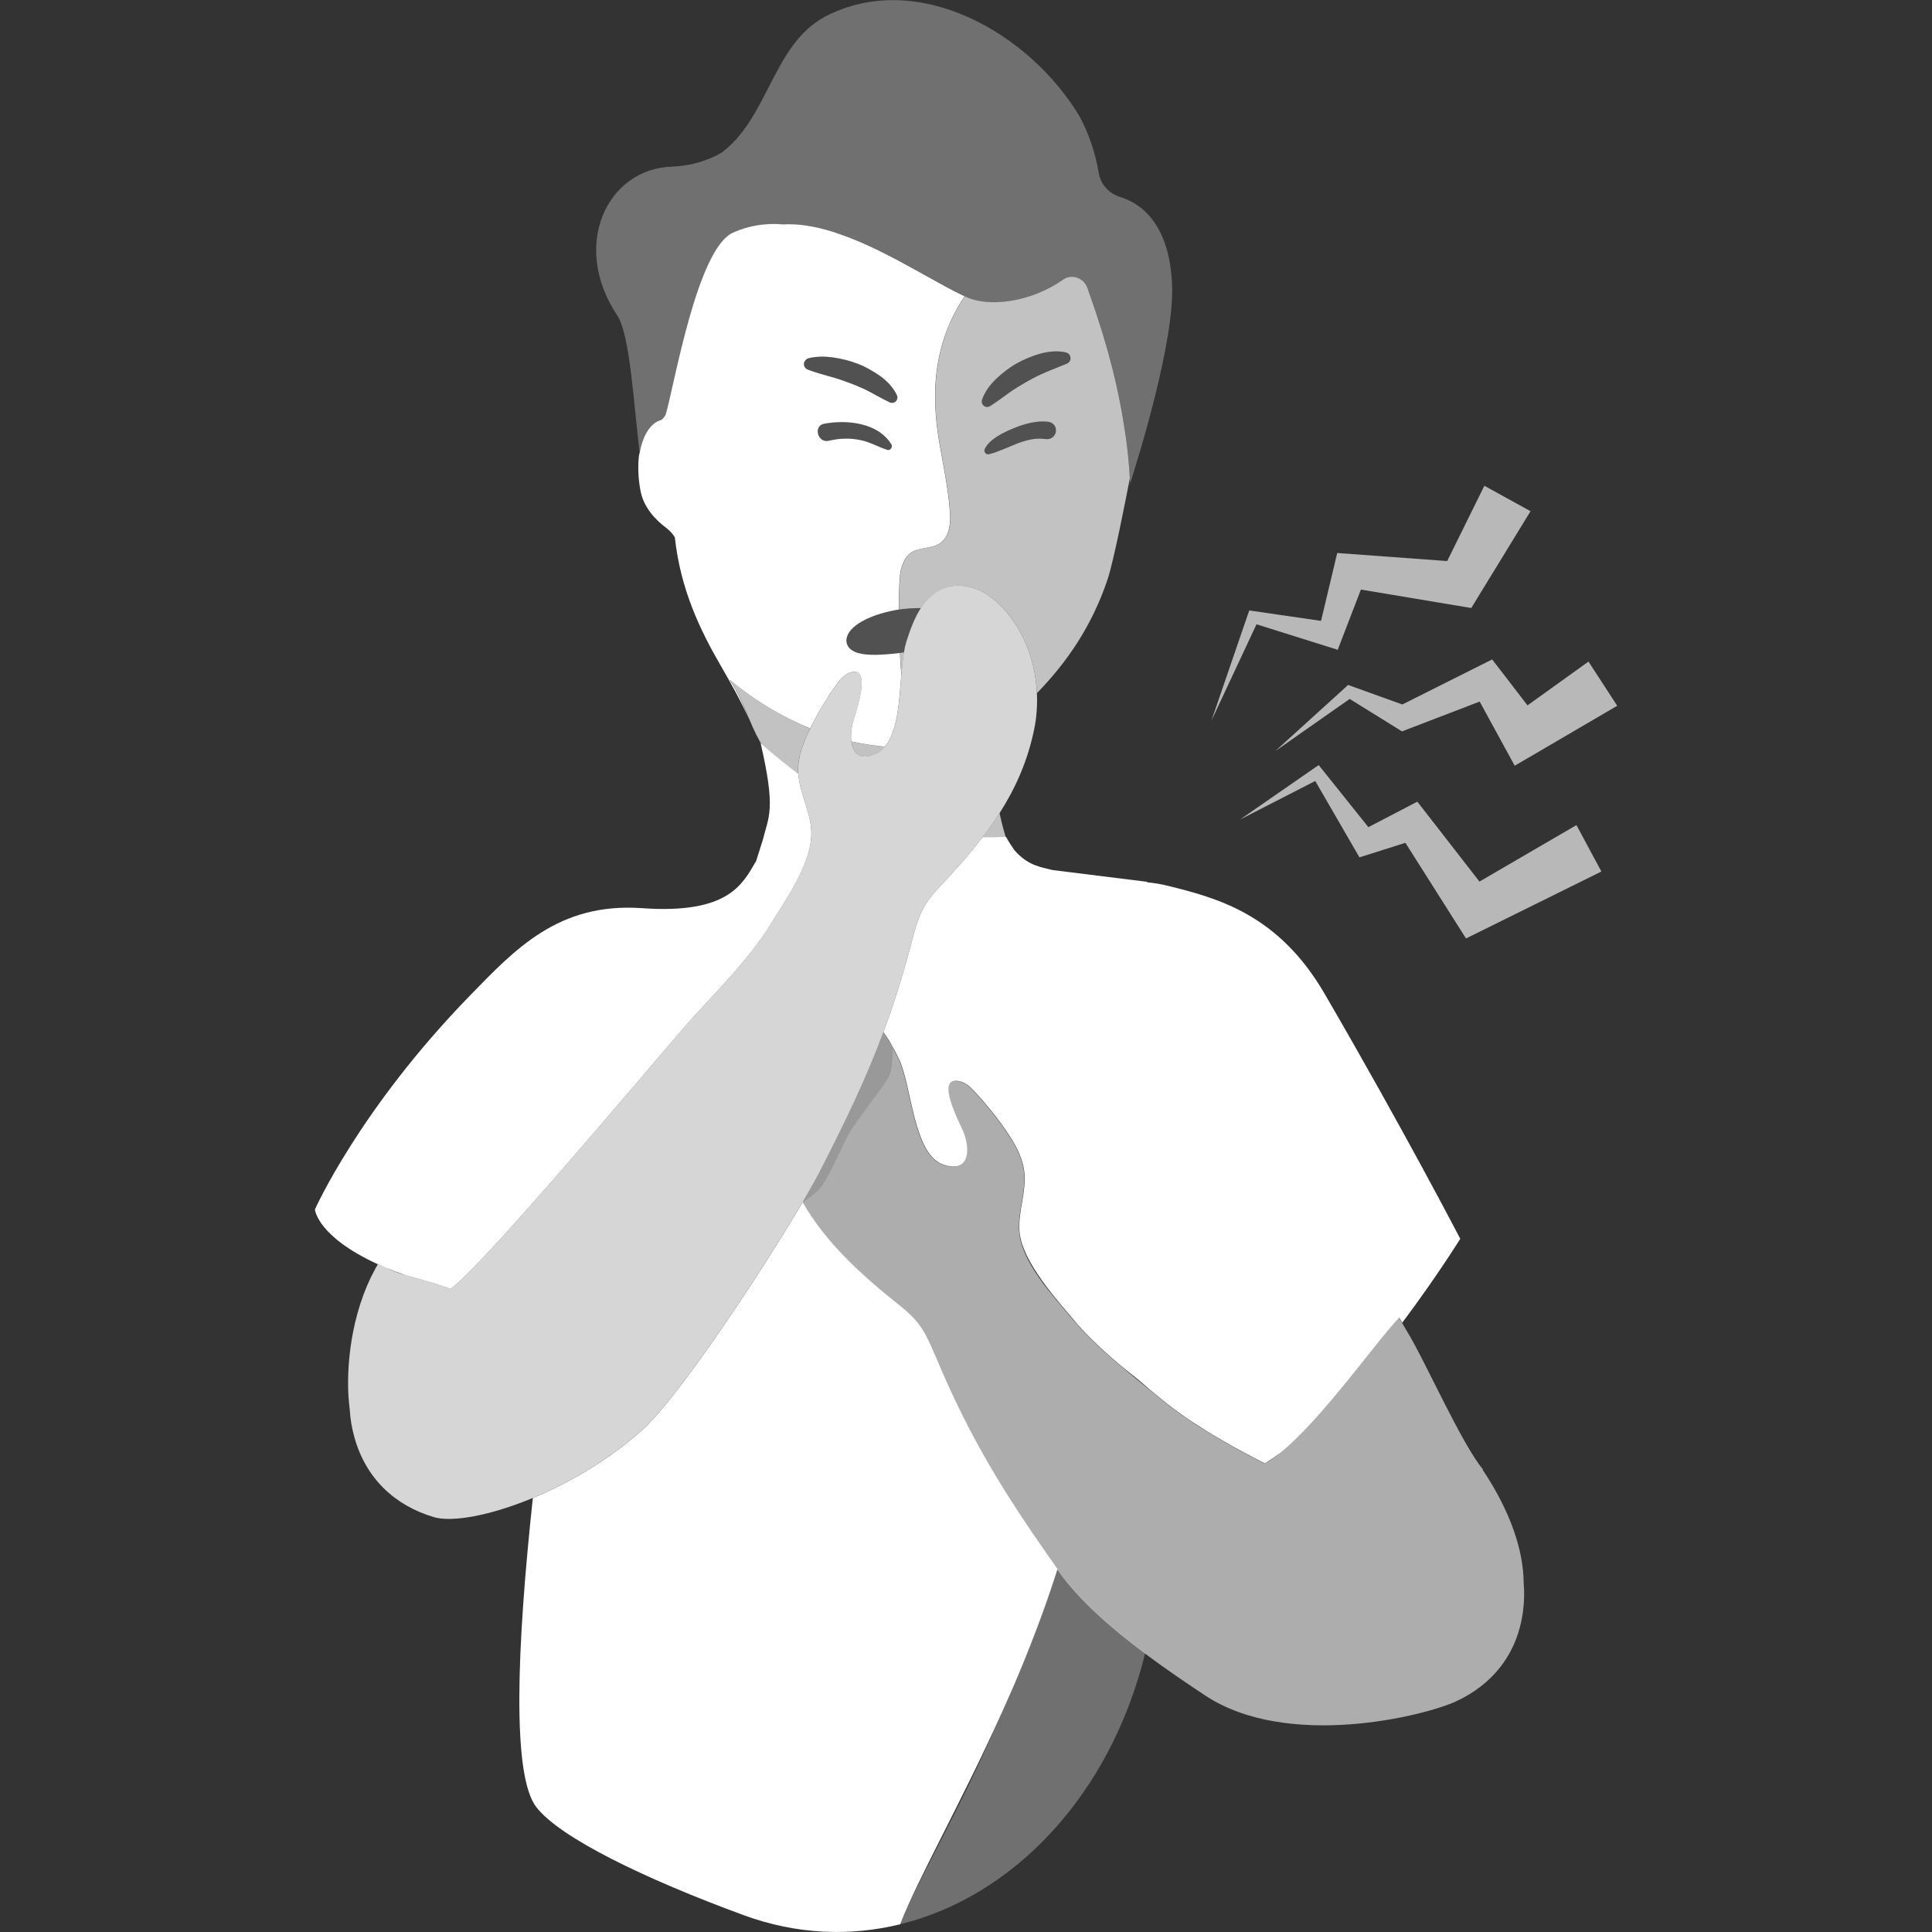 <svg viewBox="0 0 300 300" xmlns="http://www.w3.org/2000/svg"><rect x="0" y="0" width="300" height="300" fill="#333333" stroke="none"/><g fill="#fff"><path d="m 123.92 119.77 c -.06 -2.33 .85 -4.57 1.89 -6.66 -3.88 -1.58 -8.12 -3.96 -12.44 -7.53 1.37 2.11 2.16 4.14 3 6.14 .19 .41 .36 .82 .53 1.23 .35 .78 .73 1.55 1.17 2.33 .09 .1 .17 .19 .26 .29 2.04 1.78 3.91 3.29 5.62 4.57 -.01 -.12 -.03 -.24 -.03 -.36 z" opacity=".7"/><path d="m 174.79 67.7 c -.06 -.41 -.12 -.82 -.18 -1.22 -1.44 -9.54 -4.19 -17.31 -5.58 -21.27 v -.01 c -.06 -.16 -.11 -.32 -.16 -.47 -.54 -1.54 -2.41 -2.26 -3.74 -1.33 -1.29 .9 -2.65 1.62 -4.03 2.17 -.95 .38 -1.91 .67 -2.85 .89 -.47 .11 -.94 .2 -1.4 .27 -.6 .09 -1.2 .15 -1.77 .18 -.03 0 -.06 0 -.08 .01 -.32 .01 -.63 .02 -.94 .01 -.92 -.02 -1.79 -.13 -2.58 -.32 -.53 -.13 -1.01 -.3 -1.46 -.5 -.07 -.03 -.14 -.07 -.21 -.1 -2.41 3.59 -4.47 8.43 -4.58 15.09 -.03 1.54 .05 3.17 .26 4.9 .07 .62 .16 1.25 .26 1.89 .63 3.91 1.53 7.78 1.79 11.72 .11 1.72 -.09 3.72 -1.5 4.71 -1.38 .97 -3.43 .57 -4.74 1.63 -.74 .59 -1.09 1.53 -1.36 2.44 -.24 .81 -.34 3.29 -.34 6.2 v .06 c 1 -.15 2.19 -.23 3.4 -.23 .8 -1.25 1.8 -2.3 3.16 -2.92 2.48 -1.14 5.53 -.44 7.69 1.23 4.66 3.6 6.9 9.35 7.17 14.9 4.67 -4.82 8.52 -10.39 10.97 -17.68 .94 -2.82 2.77 -12.13 3.45 -15.67 v -.01 c -.12 -2.26 -.35 -4.45 -.64 -6.57 z m -12.49 .48 c -3.08 -.47 -5.9 1.66 -8.72 2.35 -.5 .12 -.88 -.4 -.65 -.85 .83 -1.61 2.96 -2.55 4.54 -3.21 1.58 -.65 3.46 -1.17 5.19 -.99 1.99 .21 1.59 2.99 -.36 2.69 z m 3.92 -12.37 c -.07 .3 -.28 .54 -.55 .65 l -.06 .03 c -1.08 .44 -2.1 .83 -3.13 1.27 -1.03 .42 -2.03 .94 -3.01 1.49 -.97 .56 -1.95 1.13 -2.86 1.8 -.92 .66 -1.81 1.33 -2.84 1.99 l -.03 .02 c -.39 .25 -.91 .13 -1.16 -.26 -.14 -.22 -.16 -.49 -.09 -.72 .44 -1.29 1.27 -2.37 2.22 -3.28 .96 -.9 2 -1.72 3.15 -2.36 1.14 -.65 2.37 -1.15 3.64 -1.52 1.28 -.34 2.65 -.51 4.01 -.2 .5 .11 .81 .61 .7 1.1 z" opacity=".7"/><path d="m 139.79 102.03 c .05 .92 .11 1.77 .17 2.51 .01 .07 .01 .13 .02 .2 .1 -1.24 .21 -2.41 .39 -3.44 -.2 .03 -.41 .06 -.61 .08 .01 .21 .02 .43 .03 .64 z" opacity=".7"/><path d="m 156.17 129.97 c -.31 -.97 -.65 -2.27 -.96 -3.71 -.82 1.28 -1.7 2.53 -2.64 3.75 1.82 .02 3.14 -.03 3.6 -.03 z" opacity=".7"/><path d="m 136.14 116.98 c .5 -.24 .91 -.6 1.28 -1.03 -1.52 -.13 -3.28 -.38 -5.21 -.82 .23 1.84 1.34 3.12 3.93 1.85 z" opacity=".7"/><path d="m 164.48 244.04 c -.1 -.14 -.19 -.27 -.29 -.41 -.08 .24 -.15 .48 -.23 .72 s -.15 .47 -.23 .7 c -.4 1.25 -.82 2.48 -1.25 3.71 -.05 .15 -.1 .3 -.16 .45 -.46 1.29 -.93 2.57 -1.41 3.84 -.11 .28 -.21 .56 -.32 .83 -.47 1.22 -.95 2.43 -1.43 3.63 -.12 .29 -.23 .57 -.35 .86 -.5 1.21 -1 2.4 -1.5 3.58 -.08 .19 -.16 .38 -.25 .56 -.48 1.12 -.97 2.22 -1.46 3.3 -.06 .13 -.11 .26 -.17 .39 -6.4 15.01 -13.23 26.23 -15.67 32.6 17.62 -4.31 32.64 -20.04 38.06 -42.08 -5.13 -3.84 -10.17 -8.2 -13.35 -12.69 z" opacity=".3"/><path d="m 60.1 196.91 c .88 .37 1.83 .74 2.85 1.1 1.51 .45 3.14 .76 7 2.12 5.4 -3.83 33.9 -38.04 37.61 -42.11 3.91 -4.28 9.01 -9.45 12.03 -14.38 2.48 -4.04 6.67 -9.8 6.38 -14.74 -.18 -3.02 -1.81 -5.75 -2.01 -8.76 -1.71 -1.29 -3.58 -2.8 -5.62 -4.57 -.08 -.07 -.16 -.14 -.24 -.21 2.42 10.45 1.26 11.36 .32 15.15 -.53 1.63 -.96 3.06 -1.01 3.19 -2.1 3.56 -4.23 8.27 -17.71 7.32 -12.96 -.91 -19.69 6.33 -26.85 13.7 -17.05 17.55 -23.95 33.08 -23.95 33.08 s .31 4.18 9.79 8.52 c .01 -.03 .02 -.04 .03 -.07 .52 .27 .98 .5 1.4 .69 z"/><path d="m 152.58 130 c -2.07 2.7 -4.4 5.29 -6.88 7.93 -2.54 2.7 -3.16 4.59 -4.1 8.21 -1.35 5.18 -2.79 9.75 -4.42 14.11 .04 .06 .09 .13 .14 .21 .49 .69 .93 1.41 1.33 2.16 l .06 .09 v .01 c .3 .55 .58 1.11 .85 1.66 2.07 4.26 2.21 14.93 6.99 16.49 4.03 1.31 4.13 -2.36 3.07 -5.07 -.52 -1.32 -4.66 -8.89 -.51 -7.88 .89 .22 1.59 .9 2.22 1.57 1.77 1.89 3.4 3.91 4.87 6.04 1.04 1.51 2.02 3.13 2.53 4.88 h .01 v .02 c .14 .48 .25 .98 .31 1.48 .37 3.14 -.99 6.19 -.74 9.32 .39 4.75 5.88 10.68 8.98 14.38 1.97 2.25 4.41 4.48 6.92 6.6 1.36 1.07 2.8 2.19 4.43 3.65 .68 .56 1.35 1.1 1.99 1.63 .92 .76 1.91 1.5 2.94 2.23 .33 .23 .66 .47 1 .69 .24 .16 .48 .32 .73 .48 .55 .36 1.11 .72 1.67 1.07 .14 .09 .27 .17 .41 .26 .63 .39 1.26 .77 1.9 1.14 .12 .07 .23 .14 .35 .21 .63 .36 1.25 .72 1.88 1.07 .14 .08 .28 .16 .42 .23 .6 .33 1.19 .65 1.78 .96 .16 .09 .32 .18 .49 .26 .75 .4 1.48 .78 2.2 1.15 .81 -.5 1.64 -1.06 2.46 -1.67 6.36 -5.13 14.86 -17.25 18.42 -20.96 .15 .26 .31 .52 .46 .78 5.35 -7.13 9.01 -13.03 9.01 -13.03 s -8.9 -17.15 -21.07 -38.06 c -7.16 -12.3 -16.53 -14.86 -24.63 -16.82 -.96 -.23 -1.92 -.38 -2.89 -.47 l -.03 -.08 -14.71 -1.83 c -1.59 -.45 -3.66 -.55 -5.86 -3.03 -.94 -1.33 -1.34 -2.12 -1.34 -2.12 -.45 0 -1.77 .06 -3.6 .03 z"/><path d="m 145.22 210.52 c -1.44 -3.46 -2.32 -5.24 -5.21 -7.56 -3.16 -2.52 -6.11 -5.01 -8.75 -7.71 -2.53 -2.58 -4.77 -5.37 -6.62 -8.56 l -.01 .01 c -4.28 7.26 -11.66 18.7 -17.74 26.86 -2.86 3.85 -5.44 6.97 -7.25 8.58 -5.23 4.64 -11.33 8.16 -16.9 10.47 -2.52 23.43 -3.24 43.04 .51 47.96 3.61 4.75 16.86 11.18 32.23 16.82 8.21 3.01 16.51 3.32 24.3 1.41 2.65 -6.92 9.41 -18.7 15.84 -32.98 .49 -1.09 .98 -2.19 1.46 -3.3 .08 -.19 .16 -.37 .25 -.56 .51 -1.18 1.01 -2.37 1.5 -3.58 .12 -.29 .24 -.57 .35 -.86 .49 -1.2 .96 -2.4 1.43 -3.63 .11 -.28 .21 -.56 .32 -.83 .48 -1.27 .95 -2.55 1.41 -3.84 .05 -.15 .1 -.3 .16 -.45 .43 -1.23 .85 -2.46 1.25 -3.71 .08 -.24 .15 -.47 .23 -.7 .08 -.24 .15 -.48 .23 -.72 -8.06 -11.41 -13.56 -20.13 -18.97 -33.11 z"/><path d="m 230.27 228.17 c -3.35 -4.02 -8.98 -16.87 -11.76 -21.39 -.28 -.45 -.54 -.91 -.81 -1.37 -.15 -.26 -.31 -.52 -.46 -.78 -3.56 3.71 -12.06 15.84 -18.42 20.96 -.87 .7 -1.69 1.27 -2.46 1.67 -.74 -.38 -1.48 -.77 -2.2 -1.15 -.16 -.09 -.32 -.18 -.49 -.26 -.6 -.32 -1.19 -.64 -1.78 -.96 -.14 -.08 -.28 -.16 -.42 -.23 -.63 -.35 -1.26 -.71 -1.88 -1.07 -.12 -.07 -.24 -.14 -.35 -.21 -.64 -.38 -1.28 -.76 -1.9 -1.14 -.14 -.09 -.28 -.17 -.41 -.26 -.57 -.35 -1.12 -.71 -1.67 -1.07 -.24 -.16 -.49 -.32 -.73 -.48 -.34 -.23 -.67 -.46 -1 -.69 -1.03 -.73 -2.03 -1.47 -2.94 -2.23 -.64 -.53 -1.31 -1.07 -1.99 -1.63 -1.44 -1.17 -2.94 -2.39 -4.43 -3.65 -2.51 -2.12 -4.95 -4.34 -6.92 -6.6 -.2 -.23 -.41 -.45 -.6 -.67 -3.02 -3.66 -7.98 -8.77 -8.39 -13.7 -.26 -3.13 1.11 -6.18 .74 -9.32 -.06 -.51 -.17 -1 -.31 -1.48 l -.01 -.03 c -.51 -1.75 -1.48 -3.37 -2.53 -4.88 -1.47 -2.13 -3.1 -4.15 -4.87 -6.04 -.63 -.67 -1.32 -1.35 -2.22 -1.57 -4.14 -1.01 -.01 6.56 .51 7.88 1.06 2.71 .96 6.38 -3.07 5.07 -4.78 -1.56 -4.92 -12.23 -6.99 -16.49 -.27 -.55 -.55 -1.11 -.85 -1.66 0 .11 .07 2.75 -.45 4.08 -.53 1.37 -5.16 7.05 -6.3 9.1 s -3.41 7.51 -4.78 8.8 c -1.34 1.26 -2.5 1.96 -2.55 1.99 1.85 3.19 4.09 5.98 6.62 8.56 2.64 2.7 5.6 5.19 8.75 7.71 2.9 2.32 3.77 4.1 5.21 7.56 5.42 12.98 10.91 21.7 18.97 33.11 .1 .14 .19 .27 .29 .41 3.18 4.49 8.22 8.85 13.35 12.69 3.23 2.41 6.49 4.62 9.36 6.52 12.81 8.47 34 3.19 38.89 .95 5.7 -2.61 9.6 -7.37 10.47 -14.02 .2 -1.52 .23 -3.01 .1 -4.46 -.04 -4.88 -1.95 -10.9 -6.38 -17.54 z" opacity=".6"/><path d="m 99.35 70.58 c .44 -2.81 1.65 -4.89 3.38 -5.35 .09 -.02 .6 -.53 .69 -.85 1.32 -4.39 4.85 -25.71 10.45 -28.24 2.59 -1.17 5.17 -1.5 7.76 -1.28 .3 -.02 .6 -.03 .9 -.03 .09 0 .18 .01 .26 .01 .21 0 .43 .01 .65 .02 .1 .01 .21 .02 .31 .02 .2 .01 .4 .03 .61 .05 .11 .01 .22 .03 .33 .04 .2 .02 .4 .05 .6 .08 .11 .02 .22 .04 .33 .06 .2 .03 .41 .07 .61 .1 .11 .02 .21 .05 .32 .07 .21 .04 .42 .09 .63 .13 .1 .02 .21 .05 .31 .08 .22 .05 .43 .1 .65 .16 .1 .03 .2 .06 .3 .09 .22 .06 .44 .12 .66 .19 .1 .03 .19 .06 .29 .09 .22 .07 .45 .14 .67 .22 .09 .03 .18 .06 .27 .1 .23 .08 .46 .16 .69 .24 l .24 .09 c .24 .09 .48 .18 .73 .27 .07 .03 .15 .06 .22 .09 .25 .1 .5 .2 .75 .3 .07 .03 .13 .06 .2 .08 .26 .11 .51 .22 .77 .33 .05 .02 .11 .05 .16 .07 .27 .12 .54 .24 .8 .36 .04 .02 .08 .04 .12 .06 .28 .13 .56 .26 .84 .39 l .07 .03 c .3 .14 .6 .29 .89 .43 l .01 .01 c 4.31 2.13 8.38 4.6 11.64 6.27 .47 .24 .91 .46 1.35 .66 .08 .04 .15 .07 .23 .11 .44 .2 .93 .37 1.46 .5 .79 .19 1.65 .3 2.58 .32 .31 .01 .62 0 .94 -.01 .03 0 .06 0 .08 -.01 .58 -.03 1.17 -.09 1.77 -.18 .46 -.07 .93 -.16 1.4 -.27 .94 -.22 1.9 -.51 2.85 -.89 1.38 -.55 2.75 -1.27 4.03 -2.17 1.33 -.93 3.21 -.21 3.74 1.33 .05 .15 .11 .31 .16 .47 v .01 c 1.39 3.96 4.14 11.73 5.58 21.27 .06 .41 .12 .81 .18 1.22 .29 2.12 .51 4.31 .64 6.57 v .01 c .01 .19 .02 .37 .03 .56 0 0 -.05 .24 -.13 .66 1.55 -4.84 7.04 -22.6 6.65 -31.34 -.42 -9.6 -4.95 -12.64 -8.08 -13.6 -1.72 -.53 -3.02 -1.96 -3.31 -3.73 -.51 -3.09 -1.52 -6.04 -2.95 -8.73 -7.77 -13.04 -25.23 -23.01 -39.56 -15.53 -8.1 4.36 -8.73 15.58 -16.01 21.09 -2.31 1.34 -4.99 2.1 -7.76 2.19 -10.03 .33 -15.76 12.19 -8.48 23.12 1.98 2.97 2.55 13.76 3.48 21.39 .01 .07 .02 .15 .03 .22 z" opacity=".3"/><path d="m 125.81 113.11 l .03 -.07 c 1.15 -2.32 2.48 -4.54 3.97 -6.66 .53 -.75 1.12 -1.52 1.97 -1.87 3.96 -1.58 .93 6.49 .6 7.87 -.21 .9 -.29 1.88 -.19 2.74 1.93 .44 3.69 .69 5.21 .82 2 -2.34 2.23 -7.1 2.56 -11.2 -.01 -.07 -.01 -.13 -.02 -.2 -.06 -.74 -.12 -1.59 -.17 -2.51 -.01 -.21 -.02 -.43 -.03 -.64 -1.04 .13 -2.02 .22 -2.86 .26 -.55 .03 -1.11 .04 -1.65 .02 -.93 -.03 -1.82 -.16 -2.5 -.46 -.99 -.44 -1.36 -1.19 -1.29 -1.92 .23 -2.16 3.71 -3.81 7.48 -4.53 .2 -.04 .42 -.08 .65 -.11 v -.06 c 0 -2.91 .1 -5.38 .34 -6.2 .26 -.91 .62 -1.85 1.36 -2.44 1.32 -1.06 3.36 -.66 4.74 -1.63 1.41 -.99 1.61 -2.99 1.5 -4.71 -.26 -3.95 -1.16 -7.82 -1.79 -11.72 -.1 -.64 -.19 -1.27 -.26 -1.89 -.2 -1.74 -.28 -3.37 -.26 -4.9 .11 -6.65 2.17 -11.49 4.58 -15.09 l -.02 -.01 c -.43 -.2 -.88 -.42 -1.35 -.66 -3.26 -1.67 -7.33 -4.14 -11.64 -6.27 l -.01 -.01 c -.3 -.15 -.59 -.29 -.89 -.43 l -.07 -.03 c -.28 -.13 -.56 -.27 -.84 -.39 -.04 -.02 -.08 -.04 -.12 -.06 -.27 -.12 -.53 -.24 -.8 -.36 -.05 -.02 -.11 -.05 -.16 -.07 -.26 -.11 -.51 -.22 -.77 -.33 -.07 -.03 -.13 -.06 -.2 -.08 -.25 -.1 -.5 -.2 -.75 -.3 -.07 -.03 -.15 -.06 -.22 -.09 -.24 -.09 -.48 -.18 -.73 -.27 -.08 -.03 -.16 -.06 -.24 -.09 -.23 -.08 -.46 -.16 -.69 -.24 -.09 -.03 -.18 -.06 -.27 -.1 -.22 -.08 -.45 -.14 -.67 -.22 -.1 -.03 -.19 -.06 -.29 -.09 -.22 -.07 -.44 -.13 -.66 -.19 -.1 -.03 -.2 -.06 -.3 -.09 -.22 -.06 -.43 -.11 -.65 -.16 -.1 -.03 -.21 -.05 -.31 -.08 -.21 -.05 -.42 -.09 -.63 -.13 -.11 -.02 -.21 -.05 -.32 -.07 -.2 -.04 -.41 -.07 -.61 -.1 -.11 -.02 -.22 -.04 -.33 -.06 -.2 -.03 -.4 -.05 -.6 -.08 -.11 -.01 -.22 -.03 -.33 -.04 -.2 -.02 -.41 -.03 -.61 -.05 -.1 -.01 -.21 -.02 -.31 -.02 -.22 -.01 -.43 -.01 -.65 -.02 -.09 0 -.18 -.01 -.26 -.01 -.3 0 -.6 .01 -.9 .03 -2.58 -.22 -5.17 .12 -7.76 1.28 -5.6 2.53 -9.13 23.85 -10.45 28.24 -.1 .32 -.6 .83 -.69 .85 -1.73 .46 -2.94 2.53 -3.38 5.35 -.01 -.07 -.02 -.14 -.03 -.22 -.25 1.76 -.21 3.79 .19 5.88 .48 2.5 2.19 4.39 3.94 5.71 .65 .49 1.08 .99 1.39 1.51 .89 8.13 3.93 14.42 7.17 20 1.68 2.89 3.17 5.59 4.36 8.25 -.84 -2 -1.63 -4.03 -3 -6.14 4.32 3.58 8.56 5.95 12.44 7.53 z m 11.94 -43.27 c -1.38 -.44 -2.63 -1.19 -4.06 -1.49 -1.68 -.36 -3.34 -.31 -5 .09 -1.73 .41 -2.44 -2.32 -.73 -2.64 3.52 -.66 8.37 -.19 10.45 3.2 .26 .42 -.17 1 -.65 .85 z m -12.83 -13.65 c .11 -.29 .37 -.5 .65 -.57 1.28 -.31 2.58 -.29 3.86 -.11 1.28 .2 2.55 .5 3.77 .98 1.23 .47 2.38 1.13 3.46 1.89 1.07 .77 2.03 1.75 2.61 2.98 .2 .42 .02 .92 -.4 1.12 -.24 .11 -.5 .1 -.72 0 l -.04 -.02 c -1.1 -.53 -2.05 -1.08 -3.03 -1.6 -.98 -.53 -2.01 -.95 -3.05 -1.35 -1.05 -.4 -2.11 -.76 -3.22 -1.06 -1.1 -.31 -2.21 -.61 -3.36 -1.05 l -.02 -.01 c -.48 -.19 -.72 -.73 -.53 -1.2 z"/><path d="m 139.59 94.65 c -.23 .03 -.44 .07 -.65 .11 -3.77 .73 -7.25 2.37 -7.48 4.53 -.08 .73 .29 1.48 1.29 1.92 .68 .3 1.56 .43 2.5 .46 .54 .02 1.11 .01 1.65 -.02 .84 -.04 1.82 -.13 2.86 -.26 .2 -.03 .4 -.05 .61 -.08 .1 -.6 .22 -1.16 .37 -1.64 .57 -1.79 1.25 -3.68 2.26 -5.25 -1.21 0 -2.4 .08 -3.4 .23 z" opacity=".15"/><path d="m 162.67 65.49 c -1.73 -.18 -3.61 .34 -5.19 .99 -1.59 .65 -3.71 1.6 -4.54 3.21 -.23 .45 .15 .97 .65 .85 2.82 -.69 5.64 -2.83 8.72 -2.35 1.95 .3 2.35 -2.48 .36 -2.69 z" opacity=".15"/><path d="m 127.96 65.79 c -1.71 .32 -1 3.05 .73 2.64 1.67 -.4 3.32 -.44 5 -.09 1.44 .31 2.68 1.05 4.06 1.49 .48 .15 .91 -.43 .65 -.85 -2.08 -3.39 -6.93 -3.86 -10.45 -3.2 z" opacity=".15"/><path d="m 165.52 54.71 c -1.35 -.3 -2.73 -.14 -4.01 .2 -1.28 .37 -2.5 .87 -3.64 1.52 -1.15 .65 -2.19 1.46 -3.15 2.36 -.95 .9 -1.78 1.98 -2.22 3.28 -.08 .23 -.06 .5 .09 .72 .25 .39 .77 .51 1.16 .26 l .03 -.02 c 1.03 -.65 1.92 -1.33 2.84 -1.99 .91 -.67 1.89 -1.24 2.86 -1.8 .98 -.55 1.98 -1.07 3.01 -1.49 1.03 -.44 2.05 -.83 3.13 -1.27 l .06 -.03 c .27 -.11 .48 -.35 .55 -.65 .11 -.5 -.2 -.99 -.7 -1.1 z" opacity=".15"/><path d="m 125.46 57.39 l .02 .01 c 1.15 .45 2.26 .74 3.36 1.05 1.1 .29 2.17 .66 3.22 1.06 1.04 .41 2.08 .82 3.05 1.35 .98 .52 1.93 1.07 3.03 1.6 l .04 .02 c .22 .1 .48 .11 .72 0 .42 -.2 .6 -.7 .4 -1.12 -.58 -1.23 -1.54 -2.21 -2.61 -2.98 -1.08 -.77 -2.23 -1.43 -3.46 -1.89 -1.22 -.48 -2.5 -.78 -3.77 -.98 -1.28 -.18 -2.58 -.19 -3.86 .11 -.28 .07 -.54 .27 -.65 .57 -.19 .48 .05 1.02 .53 1.2 z" opacity=".15"/><path d="m 206.16 100.41 l 1.56 .49 .69 -1.79 2.91 -7.56 15.03 2.51 2.11 .35 1.28 -2.09 7.92 -12.94 -7.17 -3.95 -5.77 11.69 -14.75 -1.08 -2.33 -.17 -.47 1.99 -2.04 8.55 -10.31 -1.5 -.83 -.12 -.24 .67 -5.63 16.42 6.99 -14.94 z" opacity=".65"/><path d="m 233.14 104.26 l -1.44 -1.86 -1.8 .9 -12.15 6.09 -7.8 -2.81 -.62 -.22 -.37 .34 -10.95 9.94 11.57 -8.11 7.48 4.64 .64 .4 .96 -.37 11.1 -4.26 3.89 7.12 1.55 2.84 3.16 -1.84 12.76 -7.47 -4.46 -6.86 -9.47 6.8 z" opacity=".65"/><path d="m 229.73 136.89 l -8.24 -10.6 -1.41 -1.81 -1.72 .9 -5.88 3.06 -7.13 -8.91 -.58 -.73 -.66 .45 -11.56 8.01 11.68 -5.99 6.17 10.66 .69 1.2 1.62 -.51 5.52 -1.75 7.86 12.41 1.55 2.44 2.84 -1.4 18.18 -8.99 -3.87 -7.21 z" opacity=".65"/><path d="m 138.64 162.62 c -.2 -.33 -.91 -1.51 -1.33 -2.16 -.05 -.07 -.1 -.15 -.14 -.21 -2.69 7.23 -5.88 13.89 -9.94 21.78 -.61 1.19 -1.51 2.79 -2.62 4.67 l .01 -.01 c .05 -.03 1.21 -.72 2.55 -1.99 1.37 -1.29 3.64 -6.75 4.78 -8.8 s 5.77 -7.74 6.3 -9.1 c .52 -1.34 .45 -3.97 .45 -4.08 v -.01 z" opacity=".5"/><path d="m 106.88 213.56 c 6.08 -8.16 13.46 -19.6 17.74 -26.86 1.1 -1.88 2 -3.48 2.62 -4.67 4.06 -7.9 7.25 -14.55 9.94 -21.78 1.63 -4.36 3.07 -8.93 4.42 -14.11 .94 -3.63 1.56 -5.51 4.1 -8.21 2.48 -2.64 4.81 -5.23 6.88 -7.93 .94 -1.22 1.82 -2.47 2.64 -3.75 2.47 -3.87 4.36 -8.08 5.38 -13.07 .36 -1.77 .5 -3.65 .41 -5.56 -.26 -5.54 -2.51 -11.29 -7.17 -14.9 -2.16 -1.67 -5.21 -2.36 -7.69 -1.23 -1.36 .62 -2.36 1.68 -3.16 2.92 -1.01 1.57 -1.69 3.46 -2.26 5.25 -.15 .48 -.27 1.04 -.37 1.64 -.17 1.03 -.29 2.2 -.39 3.44 -.33 4.1 -.56 8.87 -2.56 11.2 -.37 .43 -.78 .79 -1.28 1.03 -2.59 1.27 -3.7 -.01 -3.93 -1.85 -.11 -.86 -.03 -1.84 .19 -2.74 .33 -1.38 3.36 -9.45 -.6 -7.87 -.85 .34 -1.45 1.11 -1.97 1.87 -1.49 2.12 -2.82 4.35 -3.97 6.66 l -.03 .07 c -1.04 2.09 -1.94 4.33 -1.89 6.66 0 .12 .02 .24 .03 .36 .2 3.02 1.83 5.75 2.01 8.76 .29 4.94 -3.9 10.7 -6.38 14.74 -3.03 4.94 -8.13 10.11 -12.03 14.38 -3.71 4.07 -32.21 38.28 -37.61 42.11 -3.86 -1.36 -5.48 -1.67 -7 -2.12 -.86 -.25 -1.68 -.55 -2.85 -1.1 -.42 -.2 -.87 -.42 -1.4 -.69 -.01 .03 -.02 .04 -.03 .07 -.27 .66 -.16 .18 -.48 .91 l -.03 .06 c .01 -.03 -.05 .06 -.59 1.13 -3.45 7.2 -3.92 15.56 -3.27 20.39 .08 1.46 .32 2.93 .73 4.4 1.79 6.46 6.33 10.62 12.34 12.41 2.8 .83 8.72 -.21 15.37 -2.98 5.57 -2.31 11.66 -5.83 16.9 -10.47 1.81 -1.61 4.39 -4.73 7.25 -8.58 z" opacity=".8"/></g></svg>